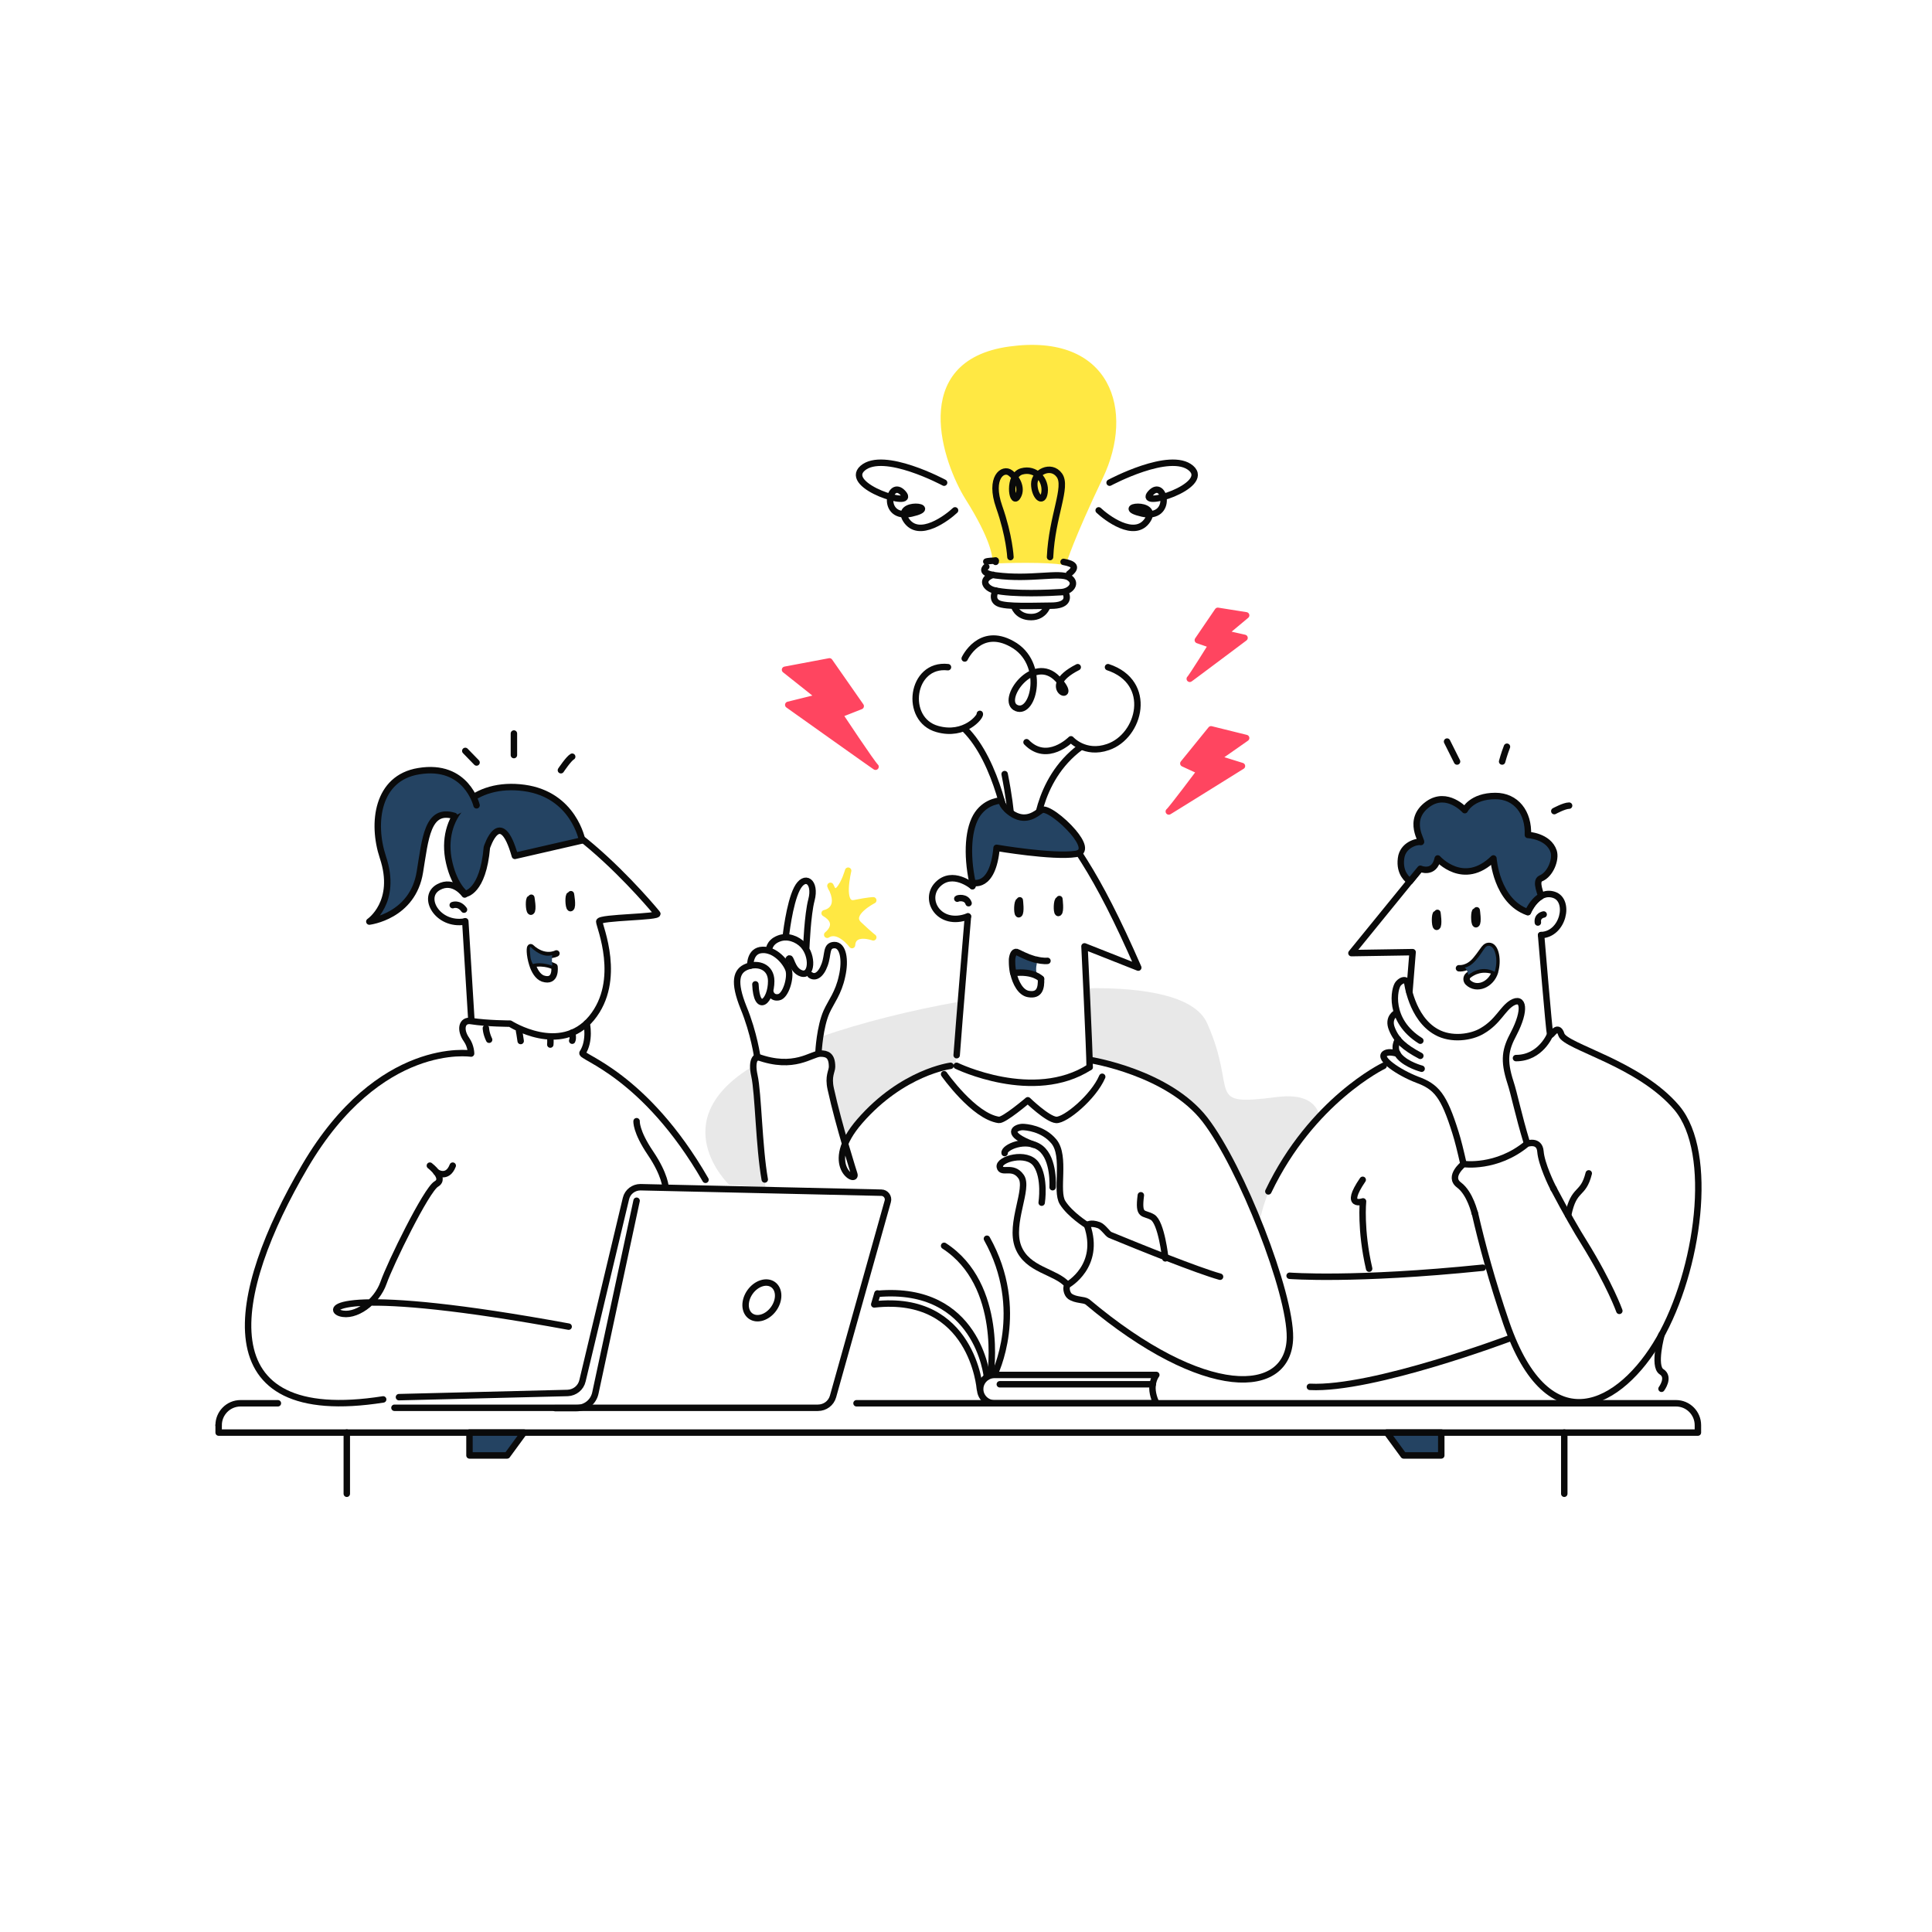 <svg xmlns="http://www.w3.org/2000/svg" xmlns:xlink="http://www.w3.org/1999/xlink" width="1000" zoomAndPan="magnify" viewBox="0 0 750 750" height="1000" preserveAspectRatio="xMidYMid meet" version="1.0"><path fill="#e8e8e8" d="M 297.25 461 L 283 459.875 C 283 459.875 257 435 292.5 413.75 C 292.5 414.75 292.625 415.75 292.875 417 C 293.5 420.125 294.875 449.5 297.25 461 Z M 297.25 461 " fill-opacity="1" fill-rule="nonzero"/><path fill="#e8e8e8" d="M 373 388.75 C 372.5 394.625 371.5 406.75 371 413.75 C 367.875 414.25 343.625 418.5 328.875 442.25 L 328 442.75 C 325.625 434.375 323 425.375 322.375 422.75 C 321.125 417.75 324 415 322.625 411.875 C 321.25 408.75 319.25 409.125 318.25 408.375 C 317.75 408 318.125 405.125 318.5 402.5 C 334.375 397 353.625 392.125 373 388.75 Z M 373 388.75 " fill-opacity="1" fill-rule="nonzero"/><path fill="#e8e8e8" d="M 512.25 433.125 C 506.5 439 492.25 455.375 488.75 475.5 C 487.75 472.5 483.125 459.875 475.625 447 C 467 432.125 455.375 418.5 423 411.5 L 423 411.75 C 422.625 401.75 422 389.25 421.75 383.625 C 445.5 383.25 464.125 387 468.625 397.25 C 480.75 424.5 467.125 429.5 495.625 425.875 C 506.5 424.5 510.875 428.125 512.25 433.125 Z M 512.25 433.125 " fill-opacity="1" fill-rule="nonzero"/><path stroke-linecap="round" transform="matrix(1.25, 0, 0, 1.25, 0, 0)" fill-opacity="1" fill="#ffe843" fill-rule="nonzero" stroke-linejoin="round" d="M 341.6 148 C 332.4 167.3 330.3 174.4 330.3 174.4 C 327.7 174 323.8 173.8 318.8 173.8 C 314 173.8 311.1 173.9 309.2 174 C 309.2 172.6 308.7 167.2 300.7 154.5 C 294 143.8 282.9 112.8 313.6 108.6 C 344.3 104.4 351.3 127.7 341.6 148 Z M 341.6 148 " stroke="#ffe843" stroke-width="2" stroke-opacity="1" stroke-miterlimit="10"/><path stroke-linecap="round" transform="matrix(1.25, 0, 0, 1.25, 0, 0)" fill="none" stroke-linejoin="round" d="M 309.2 174.1 C 309.2 174.4 309.2 174.5 309.2 174.5 " stroke="#0a0a0a" stroke-width="2" stroke-opacity="1" stroke-miterlimit="10"/><path stroke-linecap="round" transform="matrix(1.25, 0, 0, 1.25, 0, 0)" fill="none" stroke-linejoin="round" d="M 330.3 174.5 C 333.7 175.1 334.6 176.2 332 178.2 " stroke="#0a0a0a" stroke-width="2" stroke-opacity="1" stroke-miterlimit="10"/><path stroke-linecap="round" transform="matrix(1.25, 0, 0, 1.25, 0, 0)" fill="none" stroke-linejoin="round" d="M 306.3 174.4 C 306.3 174.4 306.6 174.2 309.2 174.1 " stroke="#0a0a0a" stroke-width="2" stroke-opacity="1" stroke-miterlimit="10"/><path stroke-linecap="round" transform="matrix(1.25, 0, 0, 1.25, 0, 0)" fill="none" stroke-linejoin="round" d="M 306.3 176 C 306.3 176 303.7 178 309.3 178.7 C 320 180.1 329.1 177.6 331.9 179.3 C 334.7 181 332.6 183.7 329.6 183.9 C 326.7 184.1 314.4 184.7 308.7 183.3 C 306.2 182.7 304.2 180 308.4 178.5 " stroke="#0a0a0a" stroke-width="2" stroke-opacity="1" stroke-miterlimit="10"/><path stroke-linecap="round" transform="matrix(1.25, 0, 0, 1.25, 0, 0)" fill="none" stroke-linejoin="round" d="M 309.2 183.4 C 309.2 183.4 307.7 186.1 309.9 187.3 C 312.1 188.6 321.9 188.1 326.4 188.1 C 331.7 188.1 331.7 185.6 330.9 184.1 " stroke="#0a0a0a" stroke-width="2" stroke-opacity="1" stroke-miterlimit="10"/><path stroke-linecap="round" transform="matrix(1.25, 0, 0, 1.25, 0, 0)" fill="none" stroke-linejoin="round" d="M 314.9 188.2 C 314.9 188.2 315.7 191.2 319.4 191.6 C 324.1 192.1 325.3 188.2 325.3 188.2 " stroke="#0a0a0a" stroke-width="2" stroke-opacity="1" stroke-miterlimit="10"/><path stroke-linecap="round" transform="matrix(1.25, 0, 0, 1.25, 0, 0)" fill="none" stroke-linejoin="round" d="M 313.8 173 C 313.8 173 313.5 166.5 310.3 157.4 C 307.1 148.3 311.5 145.1 313.8 146.9 C 316.1 148.7 317.6 152 315.9 154.4 C 314.2 156.8 313 147.6 317.3 146.4 C 321.6 145.2 324.9 149 324.4 152.9 C 323.9 156.8 321.2 154 321.2 150.3 C 321.2 146.7 326.4 144 329 147.6 C 331.6 151.2 326.7 160.2 326.1 173 " stroke="#0a0a0a" stroke-width="2" stroke-opacity="1" stroke-miterlimit="10"/><path stroke-linecap="round" transform="matrix(1.25, 0, 0, 1.25, 0, 0)" fill="none" stroke-linejoin="round" d="M 119 434.6 C 63.6 443.3 71.5 401.7 94.7 362.2 C 117.9 322.7 146.3 327.2 146.3 327.2 C 146.3 327.2 146.3 324.9 144.9 322.9 C 142.7 319.8 143.4 316.6 146.3 317.1 C 151.4 317.9 158.4 317.9 158.4 317.9 C 158.4 317.9 174 327.9 183.7 316.2 C 193.4 304.4 186.1 287.6 186.1 286.2 C 186.1 284.8 205.2 284.9 204.1 283.7 C 204.1 283.7 168.6 240.2 149.7 250.2 C 137.8 256.5 144.3 277.8 144.3 277.8 C 144.3 277.8 140.9 272.9 136.2 275.5 C 130.7 278.5 135.9 287.6 144.3 286.2 " stroke="#0a0a0a" stroke-width="2" stroke-opacity="1" stroke-miterlimit="10"/><path stroke-linecap="round" transform="matrix(1.25, 0, 0, 1.25, 0, 0)" fill="none" stroke-linejoin="round" d="M 144.5 286.1 L 146.4 317 " stroke="#0a0a0a" stroke-width="2" stroke-opacity="1" stroke-miterlimit="10"/><path stroke-linecap="round" transform="matrix(1.25, 0, 0, 1.25, 0, 0)" fill="none" stroke-linejoin="round" d="M 182.2 317.8 C 182.2 317.8 183.4 323.2 180.9 327 C 180.1 328.3 200.2 333.6 219.1 366.4 " stroke="#0a0a0a" stroke-width="2" stroke-opacity="1" stroke-miterlimit="10"/><path stroke-linecap="round" transform="matrix(1.25, 0, 0, 1.25, 0, 0)" fill="none" stroke-linejoin="round" d="M 140.6 281.1 C 140.6 281.1 142.5 280.3 144.1 282.5 " stroke="#0a0a0a" stroke-width="2" stroke-opacity="1" stroke-miterlimit="10"/><path stroke-linecap="round" transform="matrix(1.25, 0, 0, 1.25, 0, 0)" fill="none" stroke-linejoin="round" d="M 150.9 319.3 C 150.9 319.3 150.9 320.8 151.9 322.9 " stroke="#0a0a0a" stroke-width="2" stroke-opacity="1" stroke-miterlimit="10"/><path stroke-linecap="round" transform="matrix(1.25, 0, 0, 1.25, 0, 0)" fill="none" stroke-linejoin="round" d="M 161.2 320.2 C 161.2 320.2 161.5 321.7 161.7 323.3 " stroke="#0a0a0a" stroke-width="2" stroke-opacity="1" stroke-miterlimit="10"/><path stroke-linecap="round" transform="matrix(1.25, 0, 0, 1.25, 0, 0)" fill="none" stroke-linejoin="round" d="M 170.9 322 C 170.9 322 171 323.6 170.9 324.4 " stroke="#0a0a0a" stroke-width="2" stroke-opacity="1" stroke-miterlimit="10"/><path stroke-linecap="round" transform="matrix(1.25, 0, 0, 1.25, 0, 0)" fill="none" stroke-linejoin="round" d="M 177.7 320.7 C 177.7 320.7 178.1 322.4 177.7 323.2 " stroke="#0a0a0a" stroke-width="2" stroke-opacity="1" stroke-miterlimit="10"/><path stroke-linecap="round" transform="matrix(1.25, 0, 0, 1.25, 0, 0)" fill-opacity="1" fill="#244362" fill-rule="nonzero" stroke-linejoin="round" d="M 144.5 277.6 C 144.5 277.6 150 277.1 151.2 263.2 C 151.2 263.2 155.4 249.9 159.9 265.8 L 180.8 261 C 180.8 261 178.2 246.8 162.8 244.7 C 147.4 242.6 137 252.7 139.2 266.4 C 140.7 274.8 144.5 277.6 144.5 277.6 Z M 144.5 277.6 " stroke="#0a0a0a" stroke-width="2" stroke-opacity="1" stroke-miterlimit="10"/><path stroke-linecap="round" transform="matrix(1.25, 0, 0, 1.25, 0, 0)" fill-opacity="1" fill="#244362" fill-rule="nonzero" stroke-linejoin="round" d="M 148 250.1 C 148 250.1 144.9 237 130 239.5 C 117.1 241.6 115.4 255.6 118.9 266.2 C 123.6 280.2 114.7 286.2 114.7 286.2 C 114.7 286.2 128.2 284.6 130.4 270.8 C 132.1 260.5 132.7 250.8 141.1 253.4 " stroke="#0a0a0a" stroke-width="2" stroke-opacity="1" stroke-miterlimit="10"/><path stroke-linecap="round" transform="matrix(1.25, 0, 0, 1.25, 0, 0)" fill="none" stroke-linejoin="round" d="M 165 278.8 C 165 278.8 165.7 282.6 165 283.1 C 164.3 283.6 164.1 280 164.5 279.2 " stroke="#0a0a0a" stroke-width="2" stroke-opacity="1" stroke-miterlimit="10"/><path stroke-linecap="round" transform="matrix(1.25, 0, 0, 1.25, 0, 0)" fill="none" stroke-linejoin="round" d="M 177.3 277.7 C 177.3 277.7 178 281.5 177.3 282 C 176.6 282.5 176.4 278.9 176.8 278.1 " stroke="#0a0a0a" stroke-width="2" stroke-opacity="1" stroke-miterlimit="10"/><path stroke-linecap="round" transform="matrix(1.25, 0, 0, 1.25, 0, 0)" fill="none" stroke-linejoin="round" d="M 165.3 299.4 C 169.4 298.6 172.2 300.2 172.2 300.2 C 172.2 300.2 172.9 305.3 168.6 303.9 C 167 303.3 165.9 301.4 165.3 299.4 C 164.4 296.6 164.4 293.8 164.9 294.2 C 169.1 298.1 172.8 296.1 172.8 296.1 " stroke="#0a0a0a" stroke-width="2" stroke-opacity="1" stroke-miterlimit="10"/><path stroke-linecap="round" transform="matrix(1.25, 0, 0, 1.25, 0, 0)" fill="none" stroke-linejoin="round" d="M 133.5 362 C 133.5 362 138.6 365.9 135.5 367.7 C 132.4 369.5 121.2 392.4 119.1 398.4 C 117 404.4 110.3 409.3 105.6 407.8 C 100.9 406.2 107.4 399.3 176.6 412 " stroke="#0a0a0a" stroke-width="2" stroke-opacity="1" stroke-miterlimit="10"/><path stroke-linecap="round" transform="matrix(1.25, 0, 0, 1.25, 0, 0)" fill="none" stroke-linejoin="round" d="M 123.9 433.9 L 176.3 432.6 C 178.5 432.5 180.4 431 180.9 428.8 L 194.4 372.2 C 194.9 370.1 196.8 368.7 198.9 368.7 L 273.7 370.4 C 275.1 370.4 276.1 371.8 275.7 373.1 L 258.7 433.7 C 258.1 435.8 256.2 437.2 254 437.2 L 122.5 437.2 " stroke="#0a0a0a" stroke-width="2" stroke-opacity="1" stroke-miterlimit="10"/><path stroke-linecap="round" transform="matrix(1.25, 0, 0, 1.25, 0, 0)" fill="none" stroke-linejoin="round" d="M 197.7 372.9 L 184.9 432.6 C 184.3 435.4 181.9 437.3 179 437.3 L 172.4 437.3 " stroke="#0a0a0a" stroke-width="2" stroke-opacity="1" stroke-miterlimit="10"/><path stroke-linecap="round" transform="matrix(0.727, -1.017, 1.017, 0.727, -286.945, 451.686)" fill="none" stroke-linejoin="round" d="M 242.501 403.899 C 242.502 404.195 242.462 404.489 242.385 404.778 C 242.307 405.068 242.193 405.349 242.043 405.622 C 241.892 405.895 241.708 406.153 241.488 406.399 C 241.27 406.647 241.02 406.872 240.743 407.082 C 240.464 407.293 240.162 407.478 239.833 407.64 C 239.505 407.806 239.159 407.945 238.798 408.058 C 238.432 408.169 238.057 408.257 237.671 408.314 C 237.285 408.371 236.895 408.4 236.499 408.399 C 236.107 408.399 235.715 408.372 235.331 408.313 C 234.944 408.255 234.568 408.171 234.204 408.058 C 233.842 407.945 233.493 407.806 233.167 407.64 C 232.84 407.478 232.537 407.291 232.258 407.083 C 231.979 406.871 231.73 406.646 231.511 406.399 C 231.292 406.153 231.109 405.896 230.955 405.622 C 230.805 405.348 230.693 405.067 230.616 404.777 C 230.539 404.486 230.5 404.195 230.5 403.9 C 230.499 403.604 230.539 403.31 230.614 403.023 C 230.691 402.733 230.805 402.452 230.956 402.179 C 231.109 401.904 231.293 401.646 231.513 401.4 C 231.728 401.154 231.979 400.929 232.258 400.717 C 232.536 400.511 232.839 400.321 233.168 400.159 C 233.493 399.995 233.839 399.856 234.203 399.741 C 234.569 399.63 234.941 399.544 235.33 399.485 C 235.715 399.428 236.106 399.399 236.499 399.401 C 236.894 399.4 237.283 399.429 237.67 399.486 C 238.057 399.544 238.433 399.628 238.795 399.742 C 239.159 399.854 239.505 399.995 239.834 400.159 C 240.161 400.321 240.464 400.508 240.742 400.72 C 241.022 400.928 241.268 401.154 241.49 401.4 C 241.709 401.646 241.894 401.906 242.043 402.179 C 242.195 402.451 242.308 402.732 242.385 403.022 C 242.462 403.313 242.501 403.604 242.501 403.899 Z M 242.501 403.899 " stroke="#0a0a0a" stroke-width="2" stroke-opacity="1" stroke-miterlimit="10"/><path stroke-linecap="round" transform="matrix(1.25, 0, 0, 1.25, 0, 0)" fill="none" stroke-linejoin="round" d="M 197.7 348.2 C 197.7 348.2 197.4 351.3 202 358.1 C 206.6 364.9 206.7 368.8 206.7 368.8 " stroke="#0a0a0a" stroke-width="2" stroke-opacity="1" stroke-miterlimit="10"/><path stroke-linecap="round" transform="matrix(1.25, 0, 0, 1.25, 0, 0)" fill="none" stroke-linejoin="round" d="M 295.2 331 C 295.2 331 280.3 332.9 267 348.2 C 255 362 266.4 367.9 265.3 364.6 C 265.3 364.6 260.5 349.6 258 338.2 C 257.1 334.2 258.4 332.7 258.4 331.3 C 258.4 327.7 256.8 327.2 254.8 327.2 C 252 327.2 246.7 332.4 235.2 328.2 C 235.2 328.2 233.1 328.7 234.3 334.1 C 235.5 339.5 235.7 356.2 237.5 366.3 " stroke="#0a0a0a" stroke-width="2" stroke-opacity="1" stroke-miterlimit="10"/><path stroke-linecap="round" transform="matrix(1.25, 0, 0, 1.25, 0, 0)" fill="none" stroke-linejoin="round" d="M 235.2 328.4 C 235.2 328.4 234.2 320.9 230.9 312.9 C 227.7 304.9 228.6 301.5 232 300.2 C 235.4 298.9 239.5 300.2 239.5 304.7 C 239.5 310.9 235 315.1 234.6 305.7 " stroke="#0a0a0a" stroke-width="2" stroke-opacity="1" stroke-miterlimit="10"/><path stroke-linecap="round" transform="matrix(1.25, 0, 0, 1.25, 0, 0)" fill="none" stroke-linejoin="round" d="M 233 299.9 C 233 299.9 232.8 295.1 236.8 295 C 240.7 294.8 244.1 298.8 244.9 301.2 C 245.7 303.6 244 309.4 241.8 309.7 C 239.6 310.1 239.2 308 239.2 308 " stroke="#0a0a0a" stroke-width="2" stroke-opacity="1" stroke-miterlimit="10"/><path stroke-linecap="round" transform="matrix(1.25, 0, 0, 1.25, 0, 0)" fill="none" stroke-linejoin="round" d="M 238.8 295.2 C 238.8 295.2 238.7 292.7 241.8 291.5 C 244.5 290.4 247.6 291.6 249.4 293.5 C 252.6 297 252.1 303.3 248.9 302.3 C 245.7 301.3 245.7 296.5 244.9 297.9 " stroke="#0a0a0a" stroke-width="2" stroke-opacity="1" stroke-miterlimit="10"/><path stroke-linecap="round" transform="matrix(1.25, 0, 0, 1.25, 0, 0)" fill="none" stroke-linejoin="round" d="M 244 291.1 C 244 291.1 245.1 280.7 247.5 276 C 249.9 271.3 253.5 273.8 252 279.5 C 250.8 284 250.4 294.2 250.4 294.2 " stroke="#0a0a0a" stroke-width="2" stroke-opacity="1" stroke-miterlimit="10"/><path stroke-linecap="round" transform="matrix(1.25, 0, 0, 1.25, 0, 0)" fill="none" stroke-linejoin="round" d="M 251.7 302.8 C 253.1 303.8 254.9 302.9 256.1 299.6 C 257.3 296.3 256.4 293.6 259.1 293.5 C 261.8 293.4 262.7 298 261.5 303.2 C 260.4 308.4 258.1 311.1 256.7 314.2 C 254.6 318.9 254.2 326.6 254.2 326.6 " stroke="#0a0a0a" stroke-width="2" stroke-opacity="1" stroke-miterlimit="10"/><path stroke-linecap="round" transform="matrix(1.25, 0, 0, 1.25, 0, 0)" fill="none" stroke-linejoin="round" d="M 135.5 364 C 135.5 364 138.9 366.4 140.6 362 " stroke="#0a0a0a" stroke-width="2" stroke-opacity="1" stroke-miterlimit="10"/><path stroke-linecap="round" transform="matrix(1.25, 0, 0, 1.25, 0, 0)" fill="none" stroke-linejoin="round" d="M 474.5 283.2 C 474.5 283.2 477.4 276.2 482.6 277.9 C 487.8 279.6 485.5 290.2 478.6 290.4 " stroke="#0a0a0a" stroke-width="2" stroke-opacity="1" stroke-miterlimit="10"/><path stroke-linecap="round" transform="matrix(1.25, 0, 0, 1.25, 0, 0)" fill="none" stroke-linejoin="round" d="M 437.7 308.1 L 438.7 295.7 L 419.7 296 L 441.1 269.7 " stroke="#0a0a0a" stroke-width="2" stroke-opacity="1" stroke-miterlimit="10"/><path stroke-linecap="round" transform="matrix(1.25, 0, 0, 1.25, 0, 0)" fill="none" stroke-linejoin="round" d="M 487 377.4 C 488.8 368.5 491.6 371.6 493.4 364.4 " stroke="#0a0a0a" stroke-width="2" stroke-opacity="1" stroke-miterlimit="10"/><path stroke-linecap="round" transform="matrix(1.25, 0, 0, 1.25, 0, 0)" fill="none" stroke-linejoin="round" d="M 502.9 407.1 C 502.9 407.1 500 398.9 491.9 385.8 C 489.8 382.5 486.3 376.4 482.5 369.2 C 482.5 369.2 482.5 369.1 482.4 369.1 " stroke="#0a0a0a" stroke-width="2" stroke-opacity="1" stroke-miterlimit="10"/><path stroke-linecap="round" transform="matrix(1.25, 0, 0, 1.25, 0, 0)" fill="none" stroke-linejoin="round" d="M 437 304.9 C 437 304.9 438.3 316.2 446.1 320.5 C 450.7 323.1 457 322.2 460.4 320.1 C 465.2 317.3 466.6 313.3 469.5 311.5 C 473.2 309.3 473.9 313.7 470.1 321 C 467.5 325.9 466.8 329.1 469.1 336.2 C 470.2 339.5 471.5 346.1 474.2 355 " stroke="#0a0a0a" stroke-width="2" stroke-opacity="1" stroke-miterlimit="10"/><path stroke-linecap="round" transform="matrix(1.25, 0, 0, 1.25, 0, 0)" fill="none" stroke-linejoin="round" d="M 436.5 304.5 C 436.5 304.5 435.6 304 434.3 305.4 C 432.9 306.9 431 316.9 441.1 323.2 " stroke="#0a0a0a" stroke-width="2" stroke-opacity="1" stroke-miterlimit="10"/><path stroke-linecap="round" transform="matrix(1.25, 0, 0, 1.25, 0, 0)" fill="none" stroke-linejoin="round" d="M 433.6 314.6 C 433.6 314.6 430.8 316 432.3 319.6 C 433.7 323.1 436.2 325.3 441.1 327.9 " stroke="#0a0a0a" stroke-width="2" stroke-opacity="1" stroke-miterlimit="10"/><path stroke-linecap="round" transform="matrix(1.25, 0, 0, 1.25, 0, 0)" fill="none" stroke-linejoin="round" d="M 434.2 322.8 C 434.2 322.8 432.3 325.5 434.6 328.1 C 436.9 330.7 441.5 331.9 441.5 331.9 " stroke="#0a0a0a" stroke-width="2" stroke-opacity="1" stroke-miterlimit="10"/><path stroke-linecap="round" transform="matrix(1.25, 0, 0, 1.25, 0, 0)" fill="none" stroke-linejoin="round" d="M 434 327.2 C 432.4 326.8 431 326.6 430.1 327.2 C 427.9 328.7 434.4 333.1 440.1 335.3 C 446.1 337.5 448.4 340.2 452 351.7 C 452.8 354.2 453.6 357.5 454.5 361.5 " stroke="#0a0a0a" stroke-width="2" stroke-opacity="1" stroke-miterlimit="10"/><path stroke-linecap="round" transform="matrix(1.25, 0, 0, 1.25, 0, 0)" fill="none" stroke-linejoin="round" d="M 478.6 290.4 C 478.6 290.4 481.1 320.4 481.4 321.3 C 481.7 322.2 483.7 317.5 484.9 321.3 C 486.1 325.1 509.1 330.2 520.8 344.1 C 532.5 358.1 527.5 394.5 515.3 415.8 C 503.4 436.5 481 449 467.8 410.9 C 463.3 397.8 460.2 386.2 458 376.6 " stroke="#0a0a0a" stroke-width="2" stroke-opacity="1" stroke-miterlimit="10"/><path stroke-linecap="round" transform="matrix(1.25, 0, 0, 1.25, 0, 0)" fill="none" stroke-linejoin="round" d="M 429.7 331 C 429.7 331 407.4 341.7 393.9 370 " stroke="#0a0a0a" stroke-width="2" stroke-opacity="1" stroke-miterlimit="10"/><path stroke-linecap="round" transform="matrix(1.25, 0, 0, 1.25, 0, 0)" fill="none" stroke-linejoin="round" d="M 425.2 394 C 422.4 381.9 423.3 373.1 423.3 373.1 C 423.3 373.1 417.1 375.3 423.2 366.4 " stroke="#0a0a0a" stroke-width="2" stroke-opacity="1" stroke-miterlimit="10"/><path stroke-linecap="round" transform="matrix(1.25, 0, 0, 1.25, 0, 0)" fill="none" stroke-linejoin="round" d="M 400.5 396.2 C 400.5 396.2 420.4 397.8 460.5 393.7 " stroke="#0a0a0a" stroke-width="2" stroke-opacity="1" stroke-miterlimit="10"/><path stroke-linecap="round" transform="matrix(1.25, 0, 0, 1.25, 0, 0)" fill="none" stroke-linejoin="round" d="M 469.2 415.5 C 469.2 415.5 426.3 431.7 406.8 430.7 " stroke="#0a0a0a" stroke-width="2" stroke-opacity="1" stroke-miterlimit="10"/><path stroke-linecap="round" transform="matrix(1.25, 0, 0, 1.25, 0, 0)" fill="none" stroke-linejoin="round" d="M 458 376.8 C 458 376.8 456.6 370.6 453.1 368 C 449.6 365.4 454.5 361.5 454.5 361.5 C 454.5 361.5 464.8 363 474.2 355.2 C 474.2 355.2 478.1 353.8 478.4 357.6 C 478.7 361.5 481.9 368.1 482.5 369.2 " stroke="#0a0a0a" stroke-width="2" stroke-opacity="1" stroke-miterlimit="10"/><path stroke-linecap="round" transform="matrix(1.25, 0, 0, 1.25, 0, 0)" fill="none" stroke-linejoin="round" d="M 481.4 321.3 C 481.4 321.3 478.5 328.6 470.8 328.6 " stroke="#0a0a0a" stroke-width="2" stroke-opacity="1" stroke-miterlimit="10"/><path stroke-linecap="round" transform="matrix(1.25, 0, 0, 1.25, 0, 0)" fill="none" stroke-linejoin="round" d="M 479.4 284 C 479.4 284 477.3 284.3 477.6 286.5 " stroke="#0a0a0a" stroke-width="2" stroke-opacity="1" stroke-miterlimit="10"/><path stroke-linecap="round" transform="matrix(1.25, 0, 0, 1.25, 0, 0)" fill-opacity="1" fill="#244362" fill-rule="nonzero" stroke-linejoin="round" d="M 478.5 278.4 C 475.9 279.9 474.5 283.3 474.5 283.3 C 464.7 279.9 463.8 266.6 463.8 266.6 C 454.5 275.7 446.5 266.6 446.5 266.6 C 445.4 271.7 441.1 269.8 441.1 269.8 L 437.9 273.7 C 437.3 273.3 434.5 271.3 435.1 266.6 C 435.6 262.3 440.2 261.2 441.2 261.5 C 442.2 261.8 436.5 254.7 443.5 249.7 C 449.4 245.5 454.9 251.6 454.9 251.6 C 454.9 251.6 457 247.2 464.4 247.2 C 470.8 247.2 474.8 252.3 474.5 259.3 C 474.5 259.3 480.9 259.6 482.5 264.4 C 483.3 266.9 481.5 271.6 478.5 272.8 C 476.5 273.7 478.9 278.1 478.5 278.4 Z M 478.5 278.4 " stroke="#0a0a0a" stroke-width="2" stroke-opacity="1" stroke-miterlimit="10"/><path stroke-linecap="round" transform="matrix(1.25, 0, 0, 1.25, 0, 0)" fill="none" stroke-linejoin="round" d="M 446.4 283.5 C 446.4 283.5 447 287.3 446.3 287.8 C 445.6 288.3 445.5 284.7 445.9 283.9 " stroke="#0a0a0a" stroke-width="2" stroke-opacity="1" stroke-miterlimit="10"/><path stroke-linecap="round" transform="matrix(1.25, 0, 0, 1.25, 0, 0)" fill="none" stroke-linejoin="round" d="M 458.6 282.7 C 458.6 282.7 459.2 286.5 458.5 287 C 457.8 287.5 457.7 283.9 458.1 283.1 " stroke="#0a0a0a" stroke-width="2" stroke-opacity="1" stroke-miterlimit="10"/><path stroke-linecap="round" transform="matrix(1.25, 0, 0, 1.25, 0, 0)" fill="none" stroke-linejoin="round" d="M 316.7 279.6 C 316.7 279.6 317.2 283.4 316.5 283.9 C 315.8 284.4 315.8 280.8 316.3 280 " stroke="#0a0a0a" stroke-width="2" stroke-opacity="1" stroke-miterlimit="10"/><path stroke-linecap="round" transform="matrix(1.25, 0, 0, 1.25, 0, 0)" fill="none" stroke-linejoin="round" d="M 329 279.2 C 329 279.2 329.5 283 328.8 283.5 C 328.1 284 328.1 280.4 328.6 279.6 " stroke="#0a0a0a" stroke-width="2" stroke-opacity="1" stroke-miterlimit="10"/><path stroke-linecap="round" transform="matrix(1.25, 0, 0, 1.25, 0, 0)" fill="none" stroke-linejoin="round" d="M 300.6 284.6 C 300.6 284.6 297.8 318 297.1 327.7 " stroke="#0a0a0a" stroke-width="2" stroke-opacity="1" stroke-miterlimit="10"/><path stroke-linecap="round" transform="matrix(1.25, 0, 0, 1.25, 0, 0)" fill="none" stroke-linejoin="round" d="M 297.1 331 C 297.1 331 321 342.6 338.4 331.4 " stroke="#0a0a0a" stroke-width="2" stroke-opacity="1" stroke-miterlimit="10"/><path stroke-linecap="round" transform="matrix(1.25, 0, 0, 1.25, 0, 0)" fill="none" stroke-linejoin="round" d="M 378.9 396.5 C 371.8 394.5 354.4 387.5 344.7 383.5 C 344 383.2 342.6 381 341.3 380.5 C 338.6 379.5 337.6 380.5 337.6 380.5 C 342 393.2 331.6 399 331.6 399 C 330.9 399.6 331.2 401.8 332.3 402.6 C 334.2 403.9 336.6 403.5 337.7 404.3 C 374.1 434.9 400.3 433.7 400.6 415.4 C 400.8 401.5 385.6 362.5 374.2 347.7 C 362.8 333 338.6 329.2 338.6 329.2 " stroke="#0a0a0a" stroke-width="2" stroke-opacity="1" stroke-miterlimit="10"/><path stroke-linecap="round" transform="matrix(1.25, 0, 0, 1.25, 0, 0)" fill="none" stroke-linejoin="round" d="M 354.3 371.2 C 353.4 378.1 355.2 376.4 357.9 378 C 360.7 379.6 361.9 390.8 361.9 390.8 " stroke="#0a0a0a" stroke-width="2" stroke-opacity="1" stroke-miterlimit="10"/><path stroke-linecap="round" transform="matrix(1.25, 0, 0, 1.25, 0, 0)" fill="none" stroke-linejoin="round" d="M 293.2 333.6 C 293.2 333.6 302.4 346.7 310.2 347.8 C 311.8 348 319.2 341.7 319.2 341.7 C 319.2 341.7 325.3 347.6 328 347.8 C 330.8 348 339.6 340.7 342.3 334.4 " stroke="#0a0a0a" stroke-width="2" stroke-opacity="1" stroke-miterlimit="10"/><path stroke-linecap="round" transform="matrix(1.25, 0, 0, 1.25, 0, 0)" fill="none" stroke-linejoin="round" d="M 302 275.2 C 302 275.2 295.8 270 291.2 274.7 C 286.6 279.4 291.7 288 300.6 284.6 " stroke="#0a0a0a" stroke-width="2" stroke-opacity="1" stroke-miterlimit="10"/><path stroke-linecap="round" transform="matrix(1.25, 0, 0, 1.25, 0, 0)" fill="none" stroke-linejoin="round" d="M 297.3 279.1 C 297.5 278.9 300.1 278.4 300.8 280.5 " stroke="#0a0a0a" stroke-width="2" stroke-opacity="1" stroke-miterlimit="10"/><path stroke-linecap="round" transform="matrix(1.25, 0, 0, 1.25, 0, 0)" fill="none" stroke-linejoin="round" d="M 337.6 380.5 C 337.6 380.5 332.3 377.2 330 373.5 C 327.7 369.9 331.1 359.1 327.3 354.5 C 323.9 350.4 318.6 350 317.5 350 C 315.4 350.1 311.7 352 321 355.5 " stroke="#0a0a0a" stroke-width="2" stroke-opacity="1" stroke-miterlimit="10"/><path stroke-linecap="round" transform="matrix(1.25, 0, 0, 1.25, 0, 0)" fill="none" stroke-linejoin="round" d="M 326.9 368.7 C 326.9 368.7 327.5 360 323.2 356.6 C 318.7 353.1 311.6 356.4 312 358.1 " stroke="#0a0a0a" stroke-width="2" stroke-opacity="1" stroke-miterlimit="10"/><path stroke-linecap="round" transform="matrix(1.25, 0, 0, 1.25, 0, 0)" fill="none" stroke-linejoin="round" d="M 323.5 373.5 C 323.5 373.5 324.7 365.8 321.8 361.6 C 318.9 357.4 310 360 310.5 362.4 C 311 364.8 314.5 361.7 317.1 365.4 C 319.7 369 313.4 379.9 316.2 387.2 C 319 394.5 327.9 394.8 331.5 399 " stroke="#0a0a0a" stroke-width="2" stroke-opacity="1" stroke-miterlimit="10"/><path fill="#244362" d="M 404.125 380 C 404.125 380 400.25 376.5 393.375 377.75 C 393.375 377.75 392.75 373.75 393 372.375 C 393.25 371 393.5 369.25 395.375 369.625 C 397.125 370.125 400.625 372.375 402.25 372.375 C 403.75 372.375 400.25 377.25 404.125 380 Z M 404.125 380 " fill-opacity="1" fill-rule="nonzero"/><path stroke-linecap="round" transform="matrix(1.25, 0, 0, 1.25, 0, 0)" fill="none" stroke-linejoin="round" d="M 323.3 304 C 323.4 306.8 322.9 309.3 319.4 308.7 C 317 308.3 315.4 305.3 314.7 302.2 C 314.7 302.2 314.7 302.1 314.6 301.9 C 314.4 300.8 314.3 299.7 314.3 298.7 C 314.3 298.4 314.3 298.1 314.3 297.9 C 314.5 296.2 315.1 295.2 316.1 295.8 C 317.3 296.4 318.4 296.9 319.4 297.3 C 320.2 297.6 320.9 297.8 321.5 298 C 321.6 298 321.6 298 321.7 298 C 324 298.6 325.3 298.4 325.3 298.4 " stroke="#0a0a0a" stroke-width="2" stroke-opacity="1" stroke-miterlimit="10"/><path stroke-linecap="round" transform="matrix(1.25, 0, 0, 1.25, 0, 0)" fill="none" stroke-linejoin="round" d="M 323.3 304 C 323.3 304 321 301.4 314.7 302.2 " stroke="#0a0a0a" stroke-width="2" stroke-opacity="1" stroke-miterlimit="10"/><path stroke-linecap="round" transform="matrix(1.25, 0, 0, 1.25, 0, 0)" fill="none" stroke-linejoin="round" d="M 266 435.8 L 520.5 435.8 C 524.3 435.8 527.3 438.9 527.3 442.6 L 527.3 444.9 L 67.9 444.9 L 67.9 442.6 " stroke="#0a0a0a" stroke-width="2" stroke-opacity="1" stroke-miterlimit="10"/><path stroke-linecap="round" transform="matrix(1.25, 0, 0, 1.25, 0, 0)" fill="none" stroke-linejoin="round" d="M 86.3 435.8 L 74.7 435.8 C 70.9 435.8 67.9 438.9 67.9 442.6 " stroke="#0a0a0a" stroke-width="2" stroke-opacity="1" stroke-miterlimit="10"/><path stroke-linecap="round" transform="matrix(1.25, 0, 0, 1.25, 0, 0)" fill="none" stroke-linejoin="round" d="M 302 275.2 C 302 275.2 303.9 261.4 305.2 259 C 306.6 256.6 307.7 261.2 320 261.2 C 329.8 261.2 329 255 336.8 267.6 C 341.7 275.4 346.9 285.4 353.5 300.5 L 336.8 293.9 C 336.8 293.9 338.4 326.7 338.4 331.4 " stroke="#0a0a0a" stroke-width="2" stroke-opacity="1" stroke-miterlimit="10"/><path stroke-linecap="round" transform="matrix(1.25, 0, 0, 1.25, 0, 0)" fill="none" stroke-linejoin="round" d="M 329.9 260.1 C 329.9 260.1 329.9 257 321.9 256.2 " stroke="#0a0a0a" stroke-width="2" stroke-opacity="1" stroke-miterlimit="10"/><path stroke-linecap="round" transform="matrix(1.25, 0, 0, 1.25, 0, 0)" fill="none" stroke-linejoin="round" d="M 321.5 260.1 C 321.5 260.1 321.5 242.4 335.6 232 " stroke="#0a0a0a" stroke-width="2" stroke-opacity="1" stroke-miterlimit="10"/><path stroke-linecap="round" transform="matrix(1.25, 0, 0, 1.25, 0, 0)" fill="none" stroke-linejoin="round" d="M 344.1 207.2 C 358.3 211.9 354.1 228.6 344.1 232 C 336.9 234.5 332.6 229.6 332.6 229.6 C 332.6 229.6 325.2 237.1 318.8 230.5 " stroke="#0a0a0a" stroke-width="2" stroke-opacity="1" stroke-miterlimit="10"/><path stroke-linecap="round" transform="matrix(1.25, 0, 0, 1.25, 0, 0)" fill="none" stroke-linejoin="round" d="M 313.2 258.3 C 313.2 258.3 310 236.7 299.6 226.4 " stroke="#0a0a0a" stroke-width="2" stroke-opacity="1" stroke-miterlimit="10"/><path stroke-linecap="round" transform="matrix(1.25, 0, 0, 1.25, 0, 0)" fill="none" stroke-linejoin="round" d="M 304.3 221.7 C 304.6 222.5 299.6 228.8 291.1 226.4 C 280.6 223.5 282.9 205.9 294.4 207.2 " stroke="#0a0a0a" stroke-width="2" stroke-opacity="1" stroke-miterlimit="10"/><path stroke-linecap="round" transform="matrix(1.25, 0, 0, 1.25, 0, 0)" fill="none" stroke-linejoin="round" d="M 299.6 204.5 C 299.6 204.5 304.3 194.4 314.3 200 C 324.9 205.8 321.1 222.1 315.7 219.9 C 310.3 217.7 320.8 202.7 328.5 210.9 C 336.1 219.1 321.5 213.9 334.7 207.2 " stroke="#0a0a0a" stroke-width="2" stroke-opacity="1" stroke-miterlimit="10"/><path stroke-linecap="round" transform="matrix(1.25, 0, 0, 1.25, 0, 0)" fill="none" stroke-linejoin="round" d="M 314.3 260.1 C 314.3 260.1 314.6 253.4 312 240.4 " stroke="#0a0a0a" stroke-width="2" stroke-opacity="1" stroke-miterlimit="10"/><path stroke-linecap="round" transform="matrix(1.25, 0, 0, 1.25, 0, 0)" fill="none" stroke-linejoin="round" d="M 306.2 258.3 C 306.2 258.3 307.4 256.2 312.7 255.6 " stroke="#0a0a0a" stroke-width="2" stroke-opacity="1" stroke-miterlimit="10"/><path stroke-linecap="round" transform="matrix(1.25, 0, 0, 1.25, 0, 0)" fill-opacity="1" fill="#ff4560" fill-rule="nonzero" stroke-linejoin="round" d="M 376.1 226.5 L 387 229.2 L 378 235.5 L 385.7 237.9 C 385.7 237.9 362.1 252.6 363 252 C 363.8 251.4 372.7 239.5 372.7 239.5 L 367.5 237.1 Z M 376.1 226.5 " stroke="#ff4560" stroke-width="2" stroke-opacity="1" stroke-miterlimit="10"/><path stroke-linecap="round" transform="matrix(1.25, 0, 0, 1.25, 0, 0)" fill-opacity="1" fill="#ff4560" fill-rule="nonzero" stroke-linejoin="round" d="M 378.2 189.7 L 387 191.1 L 380.3 196.7 L 386.5 198.1 C 386.5 198.1 368.9 211.3 369.5 210.8 C 370.1 210.3 376.3 200.3 376.3 200.3 L 372 198.8 Z M 378.2 189.7 " stroke="#ff4560" stroke-width="2" stroke-opacity="1" stroke-miterlimit="10"/><path stroke-linecap="round" transform="matrix(1.25, 0, 0, 1.25, 0, 0)" fill-opacity="1" fill="#ff4560" fill-rule="nonzero" stroke-linejoin="round" d="M 257.6 205.4 L 243.8 208 L 254.5 216.5 L 244.8 218.9 C 244.8 218.9 272.9 238.9 271.9 238.1 C 270.9 237.3 260.7 221.9 260.7 221.9 L 267.3 219.3 Z M 257.6 205.4 " stroke="#ff4560" stroke-width="2" stroke-opacity="1" stroke-miterlimit="10"/><path stroke-linecap="round" transform="matrix(1.25, 0, 0, 1.25, 0, 0)" fill="none" stroke-linejoin="round" d="M 464.3 301.7 C 460.2 300.2 457.4 301.8 456 302.9 C 455.3 303.5 455.3 304.5 455.9 305.1 C 458.6 307.7 463.1 305.8 464.3 301.8 C 464.3 301.8 464.3 301.7 464.3 301.7 C 465.3 298.2 464.5 294.2 462.8 293.8 C 461.1 293.5 460.9 295 458.4 298 C 455.9 301.1 453.1 300.7 453.1 300.7 " stroke="#0a0a0a" stroke-width="2" stroke-opacity="1" stroke-miterlimit="10"/><path fill="#244362" d="M 568.625 375.625 C 568.625 375.625 569.625 376.25 570 378.5 C 570 378.5 574.625 374.25 580.25 377.25 C 580.25 377.25 581.375 373.875 580.625 370.625 C 579.875 367.25 578.125 366.625 576.875 367.5 C 575.75 368.375 572.75 374.875 568.625 375.625 Z M 568.625 375.625 " fill-opacity="1" fill-rule="nonzero"/><path stroke-linecap="round" transform="matrix(1.25, 0, 0, 1.25, 0, 0)" fill="none" stroke-linejoin="round" d="M 159.6 234.5 C 159.6 232.8 159.6 227.8 159.6 227.8 " stroke="#0a0a0a" stroke-width="2" stroke-opacity="1" stroke-miterlimit="10"/><path stroke-linecap="round" transform="matrix(1.25, 0, 0, 1.25, 0, 0)" fill="none" stroke-linejoin="round" d="M 148 236.8 L 144.5 233.2 " stroke="#0a0a0a" stroke-width="2" stroke-opacity="1" stroke-miterlimit="10"/><path stroke-linecap="round" transform="matrix(1.25, 0, 0, 1.25, 0, 0)" fill="none" stroke-linejoin="round" d="M 174.2 239.2 C 174.2 239.2 176.6 235.6 177.7 235 " stroke="#0a0a0a" stroke-width="2" stroke-opacity="1" stroke-miterlimit="10"/><path stroke-linecap="round" transform="matrix(1.25, 0, 0, 1.25, 0, 0)" fill="none" stroke-linejoin="round" d="M 452.5 236.5 L 449.4 230.3 " stroke="#0a0a0a" stroke-width="2" stroke-opacity="1" stroke-miterlimit="10"/><path stroke-linecap="round" transform="matrix(1.25, 0, 0, 1.25, 0, 0)" fill="none" stroke-linejoin="round" d="M 466.5 236.5 C 466.5 236.5 467.1 234.2 468 231.9 " stroke="#0a0a0a" stroke-width="2" stroke-opacity="1" stroke-miterlimit="10"/><path stroke-linecap="round" transform="matrix(1.25, 0, 0, 1.25, 0, 0)" fill="none" stroke-linejoin="round" d="M 482.7 251.9 C 482.7 251.9 485.8 250.2 487.3 250.2 " stroke="#0a0a0a" stroke-width="2" stroke-opacity="1" stroke-miterlimit="10"/><path stroke-linecap="round" transform="matrix(1.25, 0, 0, 1.25, 0, 0)" fill-opacity="1" fill="#244362" fill-rule="nonzero" stroke-linejoin="round" d="M 311 248.6 C 311 248.6 306.5 248.6 303.6 252.8 C 300.7 257 300.1 265.1 302 274.1 C 302 274.1 308.3 276.4 309.5 263.3 C 309.5 263.3 327 266.3 334.1 265.2 C 337.3 264.7 336 261.6 333.3 258.4 C 330 254.5 324.8 250.6 323.4 251.6 C 321.8 252.7 318.9 255.3 314.8 253 C 311.1 250.8 311 248.6 311 248.6 Z M 311 248.6 " stroke="#0a0a0a" stroke-width="2" stroke-opacity="1" stroke-miterlimit="10"/><path stroke-linecap="round" transform="matrix(1.25, 0, 0, 1.25, 0, 0)" fill="none" stroke-linejoin="round" d="M 359.1 435.8 L 308.8 435.8 C 306.4 435.8 304.4 433.8 304.4 431.4 C 304.4 429 306.4 427 308.8 427 L 359.1 427 C 359.1 427 357.9 428.5 357.9 431.1 C 357.9 433.4 359.1 435.8 359.1 435.8 Z M 359.1 435.8 " stroke="#0a0a0a" stroke-width="2" stroke-opacity="1" stroke-miterlimit="10"/><path stroke-linecap="round" transform="matrix(1.25, 0, 0, 1.25, 0, 0)" fill="none" stroke-linejoin="round" d="M 306.5 427.6 C 306.5 427.6 303.7 399.1 272.6 401.8 " stroke="#0a0a0a" stroke-width="2" stroke-opacity="1" stroke-miterlimit="10"/><path stroke-linecap="round" transform="matrix(1.25, 0, 0, 1.25, 0, 0)" fill="none" stroke-linejoin="round" d="M 304.3 431.3 C 304.3 431.3 302 401.7 271.5 405.1 L 272.5 401.7 " stroke="#0a0a0a" stroke-width="2" stroke-opacity="1" stroke-miterlimit="10"/><path stroke-linecap="round" transform="matrix(1.25, 0, 0, 1.25, 0, 0)" fill="none" stroke-linejoin="round" d="M 358 429.9 L 310.5 429.9 " stroke="#0a0a0a" stroke-width="2" stroke-opacity="1" stroke-miterlimit="10"/><path stroke-linecap="round" transform="matrix(1.25, 0, 0, 1.25, 0, 0)" fill="none" stroke-linejoin="round" d="M 307.6 426.9 C 307.6 426.9 311.9 399 293.2 386.9 " stroke="#0a0a0a" stroke-width="2" stroke-opacity="1" stroke-miterlimit="10"/><path stroke-linecap="round" transform="matrix(1.25, 0, 0, 1.25, 0, 0)" fill="none" stroke-linejoin="round" d="M 308.8 426.9 C 308.8 426.9 318.9 406.9 306.5 384.7 " stroke="#0a0a0a" stroke-width="2" stroke-opacity="1" stroke-miterlimit="10"/><path stroke-linecap="round" transform="matrix(1.25, 0, 0, 1.25, 0, 0)" fill-opacity="1" fill="#ffe843" fill-rule="nonzero" stroke-linejoin="round" d="M 257.9 275.1 C 257.9 275.1 258.8 278.1 260.6 276.2 C 262.3 274.3 263.4 270.4 263.4 270.4 C 263.4 270.4 260.7 281.3 265.3 280.5 C 269.8 279.6 271.2 279.6 271.2 279.6 C 271.2 279.6 263.1 283.7 266.7 287.1 C 270.3 290.5 271.2 291.1 271.2 291.1 C 271.2 291.1 264.9 288.8 264.6 293.5 C 264.6 293.5 260.5 288 256.9 290.3 C 256.9 290.3 261.6 286.8 256.1 283.6 C 256.1 283.6 262 282.6 257.9 275.1 Z M 257.9 275.1 " stroke="#ffe843" stroke-width="2" stroke-opacity="1" stroke-miterlimit="10"/><path stroke-linecap="round" transform="matrix(1.25, 0, 0, 1.25, 0, 0)" fill="none" stroke-linejoin="round" d="M 293.2 149.9 C 293.2 149.9 274.4 139.8 267.9 145.4 C 261.5 151 284.9 158.2 280.5 153.2 C 276.1 148.2 273.2 161.6 283 159.5 C 292.8 157.3 277.4 155.4 281.4 161.5 C 285.4 167.6 294.4 160.6 296.6 158.5 " stroke="#0a0a0a" stroke-width="2" stroke-opacity="1" stroke-miterlimit="10"/><path stroke-linecap="round" transform="matrix(1.25, 0, 0, 1.25, 0, 0)" fill="none" stroke-linejoin="round" d="M 344.6 149.9 C 344.6 149.9 363.4 139.8 369.9 145.4 C 376.3 151 352.9 158.2 357.3 153.2 C 361.7 148.2 364.6 161.6 354.8 159.5 C 345 157.3 360.4 155.4 356.4 161.5 C 352.4 167.6 343.4 160.6 341.2 158.5 " stroke="#0a0a0a" stroke-width="2" stroke-opacity="1" stroke-miterlimit="10"/><path fill="#244362" d="M 214.375 370.75 C 214.375 370.75 214.125 371.875 214.375 374.875 C 214.375 374.875 210.25 373.25 206.875 374.25 C 206.875 374.25 206 373 205.875 371.125 C 205.75 369.25 205.375 367.125 206.125 367.75 C 206.875 368.5 210.625 372 214.375 370.75 Z M 214.375 370.75 " fill-opacity="1" fill-rule="nonzero"/><path stroke-linecap="round" transform="matrix(1.25, 0, 0, 1.25, 0, 0)" fill="none" stroke-linejoin="round" d="M 107.7 444.9 L 107.7 463.9 " stroke="#0a0a0a" stroke-width="2" stroke-opacity="1" stroke-miterlimit="10"/><path stroke-linecap="round" transform="matrix(1.25, 0, 0, 1.25, 0, 0)" fill-opacity="1" fill="#244362" fill-rule="nonzero" stroke-linejoin="round" d="M 145.8 444.9 L 145.8 452 L 157.5 452 L 162.7 444.9 Z M 145.8 444.9 " stroke="#0a0a0a" stroke-width="2" stroke-opacity="1" stroke-miterlimit="10"/><path stroke-linecap="round" transform="matrix(1.25, 0, 0, 1.25, 0, 0)" fill="none" stroke-linejoin="round" d="M 485.8 444.9 L 485.8 463.9 " stroke="#0a0a0a" stroke-width="2" stroke-opacity="1" stroke-miterlimit="10"/><path stroke-linecap="round" transform="matrix(1.25, 0, 0, 1.25, 0, 0)" fill-opacity="1" fill="#244362" fill-rule="nonzero" stroke-linejoin="round" d="M 447.6 444.9 L 447.6 452 L 435.9 452 L 430.7 444.9 Z M 447.6 444.9 " stroke="#0a0a0a" stroke-width="2" stroke-opacity="1" stroke-miterlimit="10"/><path stroke-linecap="round" transform="matrix(1.25, 0, 0, 1.25, 0, 0)" fill="none" stroke-linejoin="round" d="M 516 414.5 C 516 414.5 513.3 424.3 516 426 C 518.7 427.7 516 431.3 516 431.3 " stroke="#0a0a0a" stroke-width="2" stroke-opacity="1" stroke-miterlimit="10"/></svg>